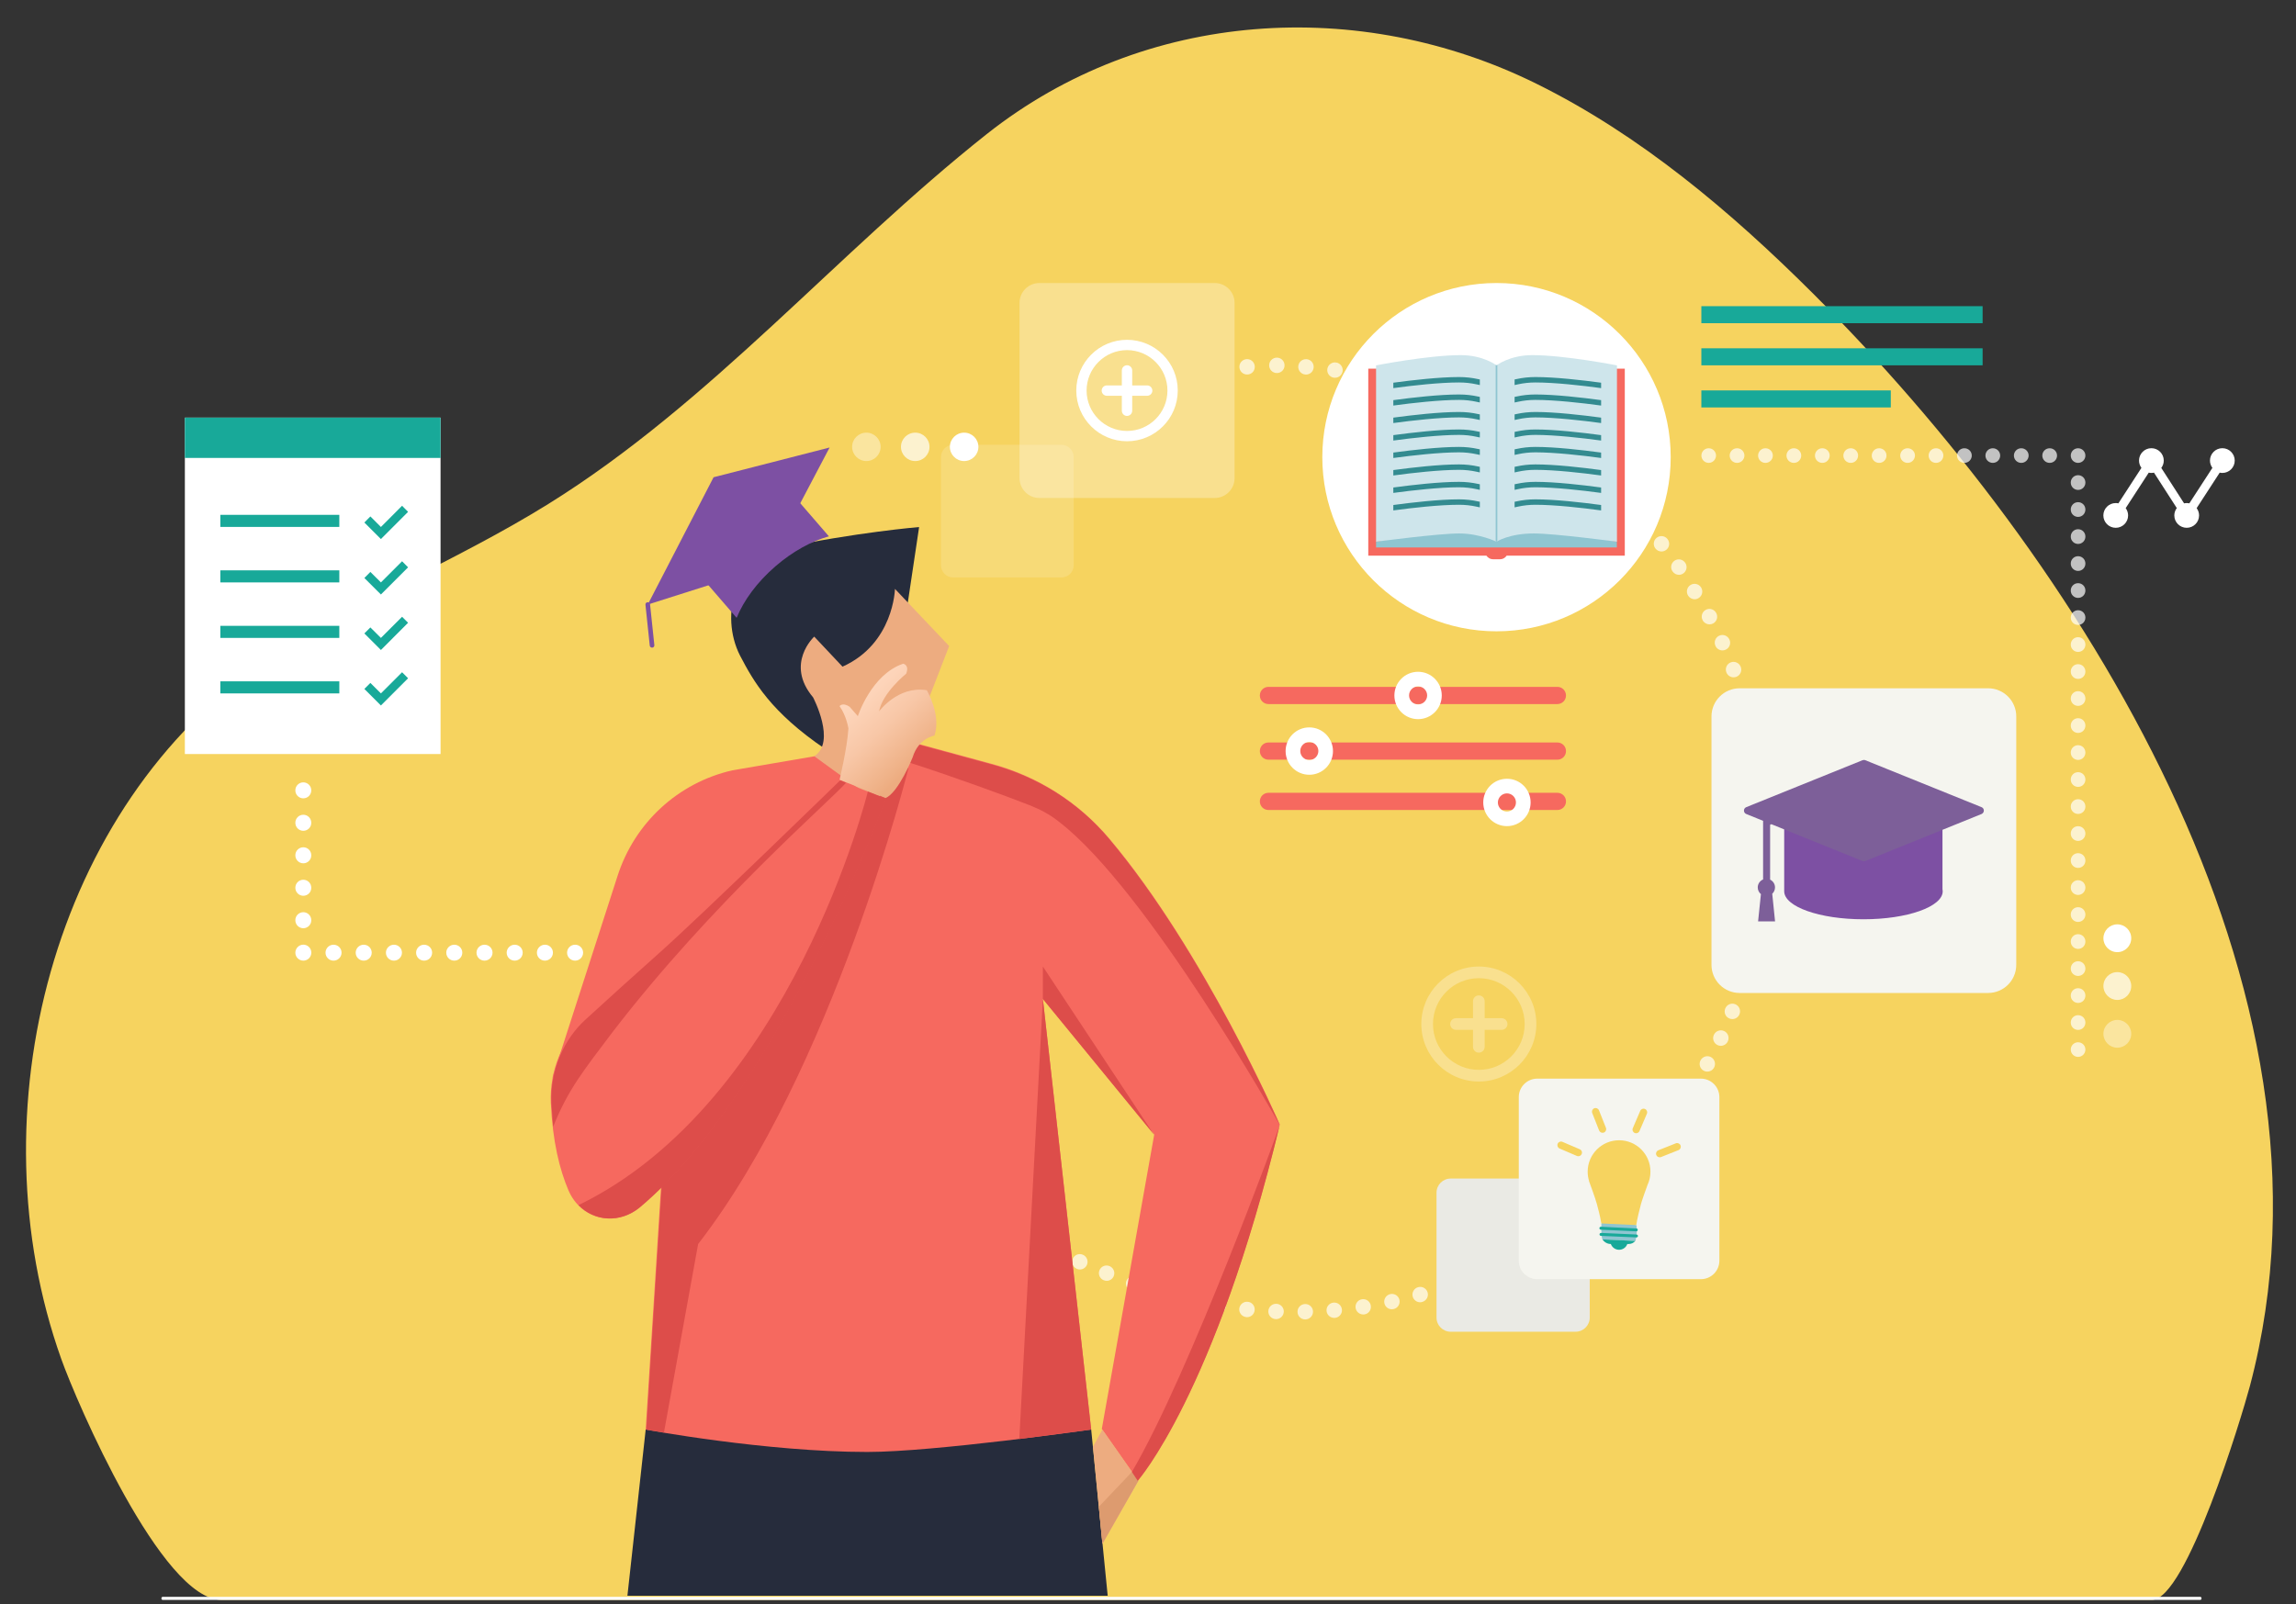 <?xml version="1.0" encoding="UTF-8"?> <svg xmlns="http://www.w3.org/2000/svg" xmlns:xlink="http://www.w3.org/1999/xlink" version="1.1" id="Layer_1" x="0px" y="0px" viewBox="0 0 389.62 272.34" style="enable-background:new 0 0 389.62 272.34;" xml:space="preserve"><rect x="0" y="0" width="389.62" height="272.34" fill="#333333" stroke="none"/> <style type="text/css"> .st0{fill:#F6D35F;} .st1{fill:#FFFFFF;} .st2{opacity:0.7;} .st3{opacity:0.4;fill:#FFFFFF;} .st4{opacity:0.7;fill:#FFFFFF;} .st5{fill:#18A999;} .st6{fill:#F6695F;} .st7{opacity:0.3;} .st8{fill:#8FC5D1;} .st9{fill:#CEE5EB;} .st10{fill:#338B90;} .st11{fill:#F5F5EF;} .st12{fill:#7D50A3;} .st13{fill:#7D5F99;} .st14{opacity:0.3;fill:#FFFFFF;} .st15{opacity:0.15;fill:#FFFFFF;} .st16{fill:#EAEAE4;} .st17{fill:#262C3C;} .st18{fill:#DD4D4A;} .st19{fill:#EDAC80;} .st20{fill:url(#SVGID_1_);} .st21{fill:#DD9B6F;} </style> <g> <g> <path class="st0" d="M37.58,271.57c-10.16,0-24.6-33.63-27.19-40.91c-14.91-41.86-1.4-93.95,34.66-118.34 c15.24-10.31,32.39-17.07,47.99-26.77c27.56-17.13,48.97-42.64,74.38-62.77c26.85-21.27,63.35-23.4,93.36-8.54 c17.52,8.67,32.86,21.59,46.93,35.63c44.39,44.3,92.13,117.38,74.08,185.43c-1.38,5.19-10.79,36.27-16.62,36.27 C365.17,271.57,38.04,271.57,37.58,271.57z"></path> </g> </g> <g> <g> <g> <path class="st1" d="M373.38,271.57H27.6c-0.12,0-0.21-0.12-0.21-0.26c0-0.14,0.1-0.26,0.21-0.26h345.78 c0.12,0,0.21,0.12,0.21,0.26C373.59,271.45,373.5,271.57,373.38,271.57z"></path> </g> </g> </g> <g> <g class="st2"> <g> <path class="st1" d="M289.96,78.57c-0.68,0-1.24-0.55-1.24-1.24c0-0.68,0.55-1.24,1.23-1.24h0.01c0.68,0,1.24,0.55,1.24,1.24 C291.19,78.01,290.64,78.57,289.96,78.57z"></path> </g> <g> <path class="st1" d="M347.83,78.57h-0.02c-0.68,0-1.24-0.55-1.24-1.24c0-0.68,0.55-1.24,1.24-1.24h0.02 c0.68,0,1.24,0.55,1.24,1.24C349.07,78.01,348.51,78.57,347.83,78.57z M343.01,78.57h-0.02c-0.68,0-1.24-0.55-1.24-1.24 c0-0.68,0.55-1.24,1.24-1.24h0.02c0.68,0,1.24,0.55,1.24,1.24C344.24,78.01,343.69,78.57,343.01,78.57z M338.18,78.57h-0.02 c-0.68,0-1.24-0.55-1.24-1.24c0-0.68,0.55-1.24,1.24-1.24h0.02c0.68,0,1.24,0.55,1.24,1.24 C339.42,78.01,338.87,78.57,338.18,78.57z M333.36,78.57h-0.02c-0.68,0-1.24-0.55-1.24-1.24c0-0.68,0.55-1.24,1.24-1.24h0.02 c0.68,0,1.24,0.55,1.24,1.24C334.6,78.01,334.04,78.57,333.36,78.57z M328.54,78.57h-0.02c-0.68,0-1.24-0.55-1.24-1.24 c0-0.68,0.55-1.24,1.24-1.24h0.02c0.68,0,1.24,0.55,1.24,1.24C329.77,78.01,329.22,78.57,328.54,78.57z M323.72,78.57h-0.02 c-0.68,0-1.24-0.55-1.24-1.24c0-0.68,0.55-1.24,1.24-1.24h0.02c0.68,0,1.24,0.55,1.24,1.24 C324.95,78.01,324.4,78.57,323.72,78.57z M318.89,78.57h-0.02c-0.68,0-1.24-0.55-1.24-1.24c0-0.68,0.55-1.24,1.24-1.24h0.02 c0.68,0,1.24,0.55,1.24,1.24C320.13,78.01,319.58,78.57,318.89,78.57z M314.07,78.57h-0.02c-0.68,0-1.24-0.55-1.24-1.24 c0-0.68,0.55-1.24,1.24-1.24h0.02c0.68,0,1.24,0.55,1.24,1.24C315.31,78.01,314.75,78.57,314.07,78.57z M309.25,78.57h-0.02 c-0.68,0-1.24-0.55-1.24-1.24c0-0.68,0.55-1.24,1.24-1.24h0.02c0.68,0,1.24,0.55,1.24,1.24 C310.48,78.01,309.93,78.57,309.25,78.57z M304.42,78.57h-0.02c-0.68,0-1.24-0.55-1.24-1.24c0-0.68,0.55-1.24,1.24-1.24h0.02 c0.68,0,1.24,0.55,1.24,1.24C305.66,78.01,305.11,78.57,304.42,78.57z M299.6,78.57h-0.02c-0.68,0-1.24-0.55-1.24-1.24 c0-0.68,0.55-1.24,1.24-1.24h0.02c0.68,0,1.24,0.55,1.24,1.24C300.84,78.01,300.28,78.57,299.6,78.57z M294.78,78.57h-0.02 c-0.68,0-1.24-0.55-1.24-1.24c0-0.68,0.55-1.24,1.24-1.24h0.02c0.68,0,1.24,0.55,1.24,1.24 C296.01,78.01,295.46,78.57,294.78,78.57z"></path> </g> <g> <path class="st1" d="M352.64,78.57c-0.5,0-0.94-0.3-1.13-0.73c-0.07-0.16-0.11-0.33-0.11-0.51c0-0.68,0.55-1.24,1.23-1.24h0.01 c0.68,0,1.24,0.55,1.24,1.24C353.88,78.01,353.33,78.57,352.64,78.57z"></path> </g> <g> <path class="st1" d="M352.64,174.82c-0.68,0-1.24-0.55-1.24-1.24v-0.02c0-0.68,0.55-1.24,1.24-1.24s1.24,0.55,1.24,1.24v0.02 C353.88,174.27,353.33,174.82,352.64,174.82z M352.64,170.24c-0.68,0-1.24-0.55-1.24-1.24v-0.02c0-0.68,0.55-1.24,1.24-1.24 s1.24,0.55,1.24,1.24V169C353.88,169.68,353.33,170.24,352.64,170.24z M352.64,165.66c-0.68,0-1.24-0.55-1.24-1.24v-0.02 c0-0.68,0.55-1.24,1.24-1.24s1.24,0.55,1.24,1.24v0.02C353.88,165.1,353.33,165.66,352.64,165.66z M352.64,161.07 c-0.68,0-1.24-0.55-1.24-1.24v-0.02c0-0.68,0.55-1.24,1.24-1.24s1.24,0.55,1.24,1.24v0.02 C353.88,160.52,353.33,161.07,352.64,161.07z M352.64,156.49c-0.68,0-1.24-0.55-1.24-1.24v-0.02c0-0.68,0.55-1.24,1.24-1.24 s1.24,0.55,1.24,1.24v0.02C353.88,155.94,353.33,156.49,352.64,156.49z M352.64,151.91c-0.68,0-1.24-0.55-1.24-1.24v-0.02 c0-0.68,0.55-1.24,1.24-1.24s1.24,0.55,1.24,1.24v0.02C353.88,151.35,353.33,151.91,352.64,151.91z M352.64,147.32 c-0.68,0-1.24-0.55-1.24-1.24v-0.02c0-0.68,0.55-1.24,1.24-1.24s1.24,0.55,1.24,1.24v0.02 C353.88,146.77,353.33,147.32,352.64,147.32z M352.64,142.74c-0.68,0-1.24-0.55-1.24-1.24v-0.02c0-0.68,0.55-1.24,1.24-1.24 s1.24,0.55,1.24,1.24v0.02C353.88,142.19,353.33,142.74,352.64,142.74z M352.64,138.16c-0.68,0-1.24-0.55-1.24-1.24v-0.02 c0-0.68,0.55-1.24,1.24-1.24s1.24,0.55,1.24,1.24v0.02C353.88,137.6,353.33,138.16,352.64,138.16z M352.64,133.57 c-0.68,0-1.24-0.55-1.24-1.24v-0.02c0-0.68,0.55-1.24,1.24-1.24s1.24,0.55,1.24,1.24v0.02 C353.88,133.02,353.33,133.57,352.64,133.57z M352.64,128.99c-0.68,0-1.24-0.55-1.24-1.24v-0.02c0-0.68,0.55-1.24,1.24-1.24 s1.24,0.55,1.24,1.24v0.02C353.88,128.44,353.33,128.99,352.64,128.99z M352.64,124.41c-0.68,0-1.24-0.55-1.24-1.24v-0.02 c0-0.68,0.55-1.24,1.24-1.24s1.24,0.55,1.24,1.24v0.02C353.88,123.85,353.33,124.41,352.64,124.41z M352.64,119.82 c-0.68,0-1.24-0.55-1.24-1.24v-0.02c0-0.68,0.55-1.24,1.24-1.24s1.24,0.55,1.24,1.24v0.02 C353.88,119.27,353.33,119.82,352.64,119.82z M352.64,115.24c-0.68,0-1.24-0.55-1.24-1.24v-0.02c0-0.68,0.55-1.24,1.24-1.24 s1.24,0.55,1.24,1.24v0.02C353.88,114.69,353.33,115.24,352.64,115.24z M352.64,110.66c-0.68,0-1.24-0.55-1.24-1.24v-0.02 c0-0.68,0.55-1.24,1.24-1.24s1.24,0.55,1.24,1.24v0.02C353.88,110.11,353.33,110.66,352.64,110.66z M352.64,106.08 c-0.68,0-1.24-0.55-1.24-1.24v-0.02c0-0.68,0.55-1.24,1.24-1.24s1.24,0.55,1.24,1.24v0.02 C353.88,105.52,353.33,106.08,352.64,106.08z M352.64,101.49c-0.68,0-1.24-0.55-1.24-1.24v-0.02c0-0.68,0.55-1.24,1.24-1.24 s1.24,0.55,1.24,1.24v0.02C353.88,100.94,353.33,101.49,352.64,101.49z M352.64,96.91c-0.68,0-1.24-0.55-1.24-1.24v-0.02 c0-0.68,0.55-1.24,1.24-1.24s1.24,0.55,1.24,1.24v0.02C353.88,96.36,353.33,96.91,352.64,96.91z M352.64,92.33 c-0.68,0-1.24-0.55-1.24-1.24v-0.02c0-0.68,0.55-1.24,1.24-1.24s1.24,0.55,1.24,1.24v0.02 C353.88,91.77,353.33,92.33,352.64,92.33z M352.64,87.74c-0.68,0-1.24-0.55-1.24-1.24v-0.02c0-0.68,0.55-1.24,1.24-1.24 s1.24,0.55,1.24,1.24v0.02C353.88,87.19,353.33,87.74,352.64,87.74z M352.64,83.16c-0.68,0-1.24-0.55-1.24-1.24v-0.02 c0-0.68,0.55-1.24,1.24-1.24s1.24,0.55,1.24,1.24v0.02C353.88,82.61,353.33,83.16,352.64,83.16z"></path> </g> <g> <path class="st1" d="M352.64,179.4c-0.68,0-1.24-0.55-1.24-1.24s0.55-1.24,1.24-1.24s1.24,0.55,1.24,1.23v0.01 C353.88,178.84,353.33,179.4,352.64,179.4z"></path> </g> </g> <g> <path class="st3" d="M359.3,173.12c1.3,0,2.36,1.06,2.36,2.36c0,1.3-1.05,2.36-2.36,2.36c-1.3,0-2.36-1.06-2.36-2.36 C356.94,174.18,357.99,173.12,359.3,173.12z"></path> <path class="st4" d="M359.3,165.01c1.3,0,2.36,1.06,2.36,2.36c0,1.3-1.05,2.36-2.36,2.36c-1.3,0-2.36-1.06-2.36-2.36 C356.94,166.06,357.99,165.01,359.3,165.01z"></path> <ellipse class="st1" cx="359.3" cy="159.26" rx="2.36" ry="2.36"></ellipse> </g> <path class="st1" d="M361.13,87.49c0-0.47-0.16-0.89-0.41-1.24l3.91-6.02c0.15,0.03,0.3,0.05,0.45,0.05c0.15,0,0.3-0.02,0.44-0.05 l3.87,6.01c-0.26,0.35-0.42,0.78-0.42,1.25c0,1.16,0.94,2.1,2.1,2.1c1.16,0,2.1-0.94,2.1-2.1c0-0.47-0.16-0.89-0.41-1.24l3.91-6.02 c0.15,0.03,0.3,0.05,0.45,0.05c1.16,0,2.1-0.94,2.1-2.1c0-1.16-0.94-2.1-2.1-2.1c-1.16,0-2.1,0.94-2.1,2.1 c0,0.47,0.16,0.89,0.41,1.24l-3.91,6.02c-0.15-0.03-0.3-0.05-0.45-0.05c-0.15,0-0.3,0.02-0.44,0.05l-3.87-6.01 c0.26-0.35,0.42-0.78,0.42-1.25c0-1.16-0.94-2.1-2.1-2.1c-1.16,0-2.1,0.94-2.1,2.1c0,0.47,0.16,0.89,0.41,1.24l-3.91,6.02 c-0.15-0.03-0.3-0.05-0.45-0.05c-1.16,0-2.1,0.94-2.1,2.1c0,1.16,0.94,2.1,2.1,2.1S361.13,88.65,361.13,87.49z"></path> <g class="st2"> <g> <path class="st1" d="M221.48,223.96c-0.71,0-1.29-0.57-1.3-1.28c-0.01-0.72,0.56-1.31,1.28-1.33l0.02,0c0.01,0,0.02,0,0.03,0 c0.71,0,1.29,0.57,1.3,1.28c0.01,0.72-0.56,1.31-1.28,1.33l-0.02,0C221.49,223.96,221.49,223.96,221.48,223.96z M216.55,223.91 c-0.02,0-0.03,0-0.05,0l-0.02,0c-0.72-0.03-1.28-0.63-1.25-1.35c0.03-0.72,0.63-1.27,1.35-1.25l0.02,0 c0.72,0.03,1.28,0.63,1.25,1.35C217.82,223.36,217.25,223.91,216.55,223.91z M226.4,223.7c-0.66,0-1.22-0.5-1.29-1.17 c-0.07-0.72,0.46-1.35,1.17-1.42l0.04,0c0.72-0.06,1.34,0.48,1.4,1.19c0.06,0.72-0.48,1.34-1.19,1.4l-0.1-1.3l0.1,1.3 C226.49,223.7,226.45,223.7,226.4,223.7z M211.62,223.58c-0.04,0-0.09,0-0.13-0.01l-0.05-0.01c-0.71-0.09-1.22-0.73-1.14-1.45 c0.09-0.71,0.73-1.22,1.45-1.14c0.72,0.07,1.23,0.71,1.16,1.42C212.85,223.08,212.28,223.58,211.62,223.58z M231.33,223.12 c-0.63,0-1.19-0.46-1.29-1.1c-0.11-0.71,0.37-1.37,1.08-1.48c0,0,0.02,0,0.02,0c0.71-0.11,1.37,0.38,1.48,1.09 c0.11,0.71-0.37,1.37-1.08,1.48c0,0-0.02,0-0.02,0C231.46,223.12,231.4,223.12,231.33,223.12z M206.72,222.93 c-0.07,0-0.14-0.01-0.21-0.02l-0.02,0c-0.71-0.11-1.2-0.78-1.08-1.49c0.11-0.71,0.78-1.19,1.49-1.08l0.02,0 c0.71,0.11,1.19,0.78,1.08,1.49C207.9,222.48,207.34,222.93,206.72,222.93z M236.19,222.24c-0.61,0-1.15-0.43-1.27-1.04 c-0.14-0.7,0.31-1.39,1.01-1.54c0.7-0.15,1.4,0.29,1.55,0.99c0.15,0.7-0.29,1.4-0.99,1.55l-0.04,0.01 C236.36,222.23,236.27,222.24,236.19,222.24z M201.85,222.03c-0.09,0-0.19-0.01-0.28-0.03l-0.02,0c-0.7-0.15-1.15-0.85-0.99-1.55 s0.85-1.15,1.55-0.99l0.02,0c0.7,0.16,1.14,0.85,0.99,1.55C202.99,221.61,202.45,222.03,201.85,222.03z M240.99,221.05 c-0.58,0-1.1-0.39-1.26-0.97c-0.18-0.69,0.23-1.41,0.92-1.59c0.69-0.2,1.41,0.2,1.61,0.89c0.2,0.69-0.21,1.41-0.9,1.61 l-0.04,0.01C241.21,221.04,241.1,221.05,240.99,221.05z M197.06,220.81c-0.12,0-0.24-0.02-0.36-0.05l-0.04-0.01 c-0.69-0.21-1.07-0.94-0.86-1.63c0.21-0.69,0.94-1.07,1.63-0.86c0.69,0.2,1.09,0.92,0.89,1.61 C198.15,220.44,197.63,220.81,197.06,220.81z M245.71,219.57c-0.54,0-1.05-0.34-1.23-0.89c-0.23-0.68,0.14-1.42,0.82-1.65 c0.68-0.24,1.42,0.12,1.66,0.79c0.24,0.68-0.12,1.42-0.79,1.66l-0.04,0.01C245.98,219.55,245.84,219.57,245.71,219.57z M192.39,219.2c-0.16,0-0.33-0.03-0.49-0.1l-0.02-0.01c-0.67-0.27-0.99-1.03-0.72-1.69c0.27-0.67,1.03-0.99,1.69-0.72l0.02,0.01 c0.67,0.27,0.99,1.03,0.72,1.69C193.39,218.89,192.9,219.2,192.39,219.2z M250.32,217.8c-0.51,0-1-0.3-1.2-0.8 c-0.27-0.66,0.04-1.43,0.71-1.7c0.66-0.28,1.43,0.03,1.71,0.69c0.28,0.66-0.02,1.42-0.69,1.71l-0.03,0.01 C250.66,217.77,250.49,217.8,250.32,217.8z M187.8,217.41c-0.16,0-0.33-0.03-0.49-0.1l-0.04-0.01c-0.66-0.28-0.97-1.04-0.69-1.7 c0.28-0.66,1.04-0.97,1.7-0.69c0.67,0.27,0.99,1.03,0.72,1.69C188.8,217.1,188.32,217.41,187.8,217.41z M254.82,215.74 c-0.48,0-0.94-0.27-1.17-0.73c-0.32-0.65-0.05-1.43,0.6-1.74c0.64-0.32,1.43-0.06,1.75,0.58c0.32,0.64,0.06,1.42-0.58,1.74 l-0.03,0.01C255.21,215.7,255.01,215.74,254.82,215.74z M183.25,215.49c-0.17,0-0.35-0.03-0.51-0.11l-0.04-0.02 c-0.66-0.3-0.95-1.07-0.65-1.72c0.3-0.66,1.07-0.95,1.72-0.65c0.66,0.28,0.96,1.05,0.68,1.71 C184.23,215.19,183.75,215.49,183.25,215.49z M259.18,213.42c-0.44,0-0.88-0.23-1.12-0.64c-0.37-0.62-0.16-1.42,0.46-1.78 l0.04-0.02c0.62-0.35,1.42-0.14,1.77,0.49c0.36,0.62,0.14,1.42-0.49,1.77l-0.64-1.13l0.64,1.13 C259.63,213.36,259.41,213.42,259.18,213.42z M178.76,213.41c-0.19,0-0.38-0.04-0.57-0.13l-0.03-0.02 c-0.64-0.32-0.9-1.1-0.58-1.75c0.32-0.64,1.1-0.9,1.75-0.58c0.65,0.31,0.92,1.09,0.61,1.74 C179.71,213.14,179.25,213.41,178.76,213.41z M174.39,211.1c-0.22,0-0.44-0.05-0.64-0.17l-0.03-0.02 c-0.62-0.36-0.83-1.16-0.47-1.78c0.36-0.62,1.16-0.83,1.78-0.47c0.62,0.36,0.85,1.15,0.49,1.78 C175.29,210.86,174.85,211.1,174.39,211.1z M263.4,210.83c-0.43,0-0.84-0.21-1.09-0.59c-0.39-0.6-0.22-1.41,0.38-1.8 c0.6-0.4,1.41-0.24,1.81,0.36c0.4,0.6,0.24,1.4-0.36,1.8l-0.03,0.02C263.89,210.76,263.64,210.83,263.4,210.83z M170.21,208.48 c-0.26,0-0.51-0.07-0.74-0.23l-0.01,0c-0.59-0.4-0.75-1.21-0.35-1.81c0.4-0.59,1.21-0.75,1.8-0.35l0.03,0.02 c0.59,0.41,0.74,1.22,0.33,1.81C171.03,208.29,170.62,208.48,170.21,208.48z M267.45,207.99c-0.39,0-0.77-0.17-1.03-0.5 c-0.44-0.57-0.34-1.39,0.23-1.83c0.01-0.01,0.03-0.02,0.04-0.03c0.58-0.42,1.39-0.3,1.82,0.28c0.42,0.58,0.3,1.39-0.28,1.82 C268,207.9,267.72,207.99,267.45,207.99z M267.46,206.68l0.77,1.05l0,0L267.46,206.68z M166.28,205.49c-0.3,0-0.6-0.1-0.85-0.31 l0.85-0.99l-0.85,0.99c-0.56-0.46-0.63-1.27-0.18-1.83c0.46-0.56,1.28-0.63,1.84-0.18l0.04,0.03c0.55,0.47,0.61,1.29,0.14,1.84 C167.01,205.34,166.64,205.49,166.28,205.49z M271.32,204.9c-0.37,0-0.73-0.15-0.99-0.45c-0.47-0.54-0.41-1.36,0.13-1.83 l0.03-0.02c0.55-0.46,1.37-0.4,1.83,0.15c0.46,0.55,0.4,1.37-0.15,1.83l-0.84-0.99l0.84,1 C271.92,204.8,271.62,204.9,271.32,204.9z M162.67,202.12c-0.34,0-0.68-0.13-0.93-0.39l-0.03-0.03 c-0.49-0.52-0.47-1.35,0.05-1.84c0.52-0.49,1.35-0.47,1.84,0.05c0.5,0.51,0.5,1.33-0.02,1.84 C163.33,202,163,202.12,162.67,202.12z M274.98,201.59c-0.33,0-0.67-0.13-0.92-0.38c-0.51-0.51-0.51-1.33,0-1.84 c0.01-0.01,0.03-0.03,0.04-0.04c0.52-0.49,1.35-0.47,1.84,0.05c0.49,0.52,0.47,1.34-0.05,1.84 C275.64,201.47,275.31,201.59,274.98,201.59z M275,200.28l0.89,0.95l0,0L275,200.28z M159.39,198.43c-0.38,0-0.75-0.16-1.01-0.48 l-0.02-0.02c-0.45-0.56-0.37-1.38,0.19-1.83c0.56-0.45,1.38-0.37,1.83,0.19l0.01,0.01c0.46,0.56,0.38,1.38-0.18,1.83 C159.97,198.33,159.68,198.43,159.39,198.43z M278.44,198.05c-0.32,0-0.63-0.11-0.88-0.34c-0.53-0.49-0.56-1.31-0.08-1.84 l0.01-0.01c0.49-0.53,1.31-0.56,1.84-0.08c0.53,0.49,0.56,1.31,0.08,1.84l-0.01,0.02C279.14,197.91,278.79,198.05,278.44,198.05z M156.39,194.5c-0.4,0-0.8-0.19-1.06-0.54l-0.01-0.02c-0.42-0.58-0.28-1.4,0.3-1.82c0.58-0.42,1.4-0.28,1.82,0.3l0.01,0.01 c0.42,0.58,0.29,1.4-0.3,1.82C156.92,194.42,156.65,194.5,156.39,194.5z M281.66,194.3c-0.29,0-0.58-0.1-0.82-0.3 c-0.56-0.46-0.64-1.28-0.18-1.83c0.45-0.56,1.27-0.65,1.83-0.2c0.56,0.45,0.65,1.27,0.2,1.83l-0.02,0.03 C282.41,194.14,282.04,194.3,281.66,194.3z M153.61,190.41c-0.43,0-0.85-0.21-1.1-0.6l1.1-0.7l-1.1,0.7 c-0.4-0.6-0.23-1.4,0.36-1.8c0.6-0.4,1.41-0.23,1.81,0.36l0.02,0.04c0.39,0.61,0.21,1.41-0.4,1.8 C154.09,190.35,153.85,190.41,153.61,190.41z M284.65,190.36c-0.27,0-0.54-0.08-0.77-0.25c-0.58-0.42-0.7-1.23-0.29-1.81 c0.41-0.59,1.22-0.73,1.81-0.33c0.59,0.41,0.74,1.22,0.33,1.81c-0.01,0.02-0.02,0.03-0.03,0.04 C285.44,190.18,285.05,190.36,284.65,190.36z M287.37,186.23c-0.23,0-0.45-0.06-0.66-0.18c-0.62-0.37-0.82-1.16-0.46-1.78 c0.01-0.02,0.02-0.03,0.03-0.05c0.38-0.61,1.19-0.79,1.79-0.41c0.61,0.38,0.79,1.18,0.41,1.79 C288.24,186.01,287.81,186.23,287.37,186.23z M287.38,184.91l1.1,0.69l0,0L287.38,184.91z M289.72,181.9 c-0.23,0-0.45-0.06-0.66-0.18c-0.62-0.37-0.82-1.16-0.46-1.78c0.36-0.62,1.15-0.84,1.77-0.49c0.62,0.36,0.84,1.15,0.49,1.78 l-0.02,0.04C290.6,181.67,290.17,181.9,289.72,181.9z M292.01,177.52c-0.18,0-0.37-0.04-0.54-0.12c-0.65-0.3-0.94-1.07-0.64-1.73 l0.02-0.04c0.31-0.65,1.09-0.92,1.74-0.61c0.65,0.31,0.92,1.09,0.61,1.74l-1.17-0.56l1.17,0.57 C292.97,177.24,292.5,177.52,292.01,177.52z M293.97,172.98c-0.16,0-0.32-0.03-0.48-0.09c-0.67-0.26-1-1.02-0.73-1.69 c0.26-0.67,1.01-1.01,1.68-0.75c0.67,0.26,1.01,1.01,0.75,1.68l-0.01,0.03C294.98,172.67,294.49,172.98,293.97,172.98z M295.61,168.31c-0.13,0-0.26-0.02-0.39-0.06c-0.69-0.21-1.07-0.94-0.85-1.63c0.21-0.69,0.94-1.08,1.63-0.87 c0.69,0.21,1.08,0.93,0.87,1.62l-0.01,0.03C296.67,167.96,296.16,168.31,295.61,168.31z M296.98,163.56 c-0.12,0-0.25-0.02-0.37-0.05c-0.69-0.2-1.08-0.92-0.88-1.61l0.01-0.03c0.21-0.69,0.94-1.07,1.63-0.86 c0.69,0.21,1.07,0.94,0.86,1.63l-1.24-0.38l1.24,0.39C298.06,163.19,297.54,163.56,296.98,163.56z M298.1,158.75 c-0.08,0-0.15-0.01-0.23-0.02c-0.71-0.13-1.18-0.8-1.05-1.51l0-0.02c0.13-0.71,0.8-1.18,1.51-1.05c0.71,0.13,1.18,0.8,1.05,1.51 l0,0.02C299.27,158.31,298.72,158.75,298.1,158.75z M298.85,153.86c-0.06,0-0.12,0-0.18-0.01c-0.71-0.1-1.21-0.75-1.11-1.47 c0.09-0.71,0.73-1.22,1.45-1.14c0.71,0.09,1.22,0.73,1.14,1.45l-0.01,0.04C300.05,153.39,299.49,153.86,298.85,153.86z M299.32,148.94c-0.03,0-0.07,0-0.1,0c-0.72-0.06-1.25-0.68-1.2-1.4c0.04-0.72,0.66-1.26,1.38-1.22 c0.72,0.04,1.26,0.66,1.22,1.38l0,0.04C300.56,148.42,299.99,148.94,299.32,148.94z M299.5,143.99c-0.01,0-0.02,0-0.03,0 c-0.72-0.01-1.29-0.61-1.28-1.33c0-0.72,0.58-1.3,1.3-1.3c0.72,0,1.3,0.59,1.3,1.3l0,0.05 C300.78,143.43,300.2,143.99,299.5,143.99z M299.36,139.05c-0.68,0-1.26-0.53-1.3-1.22l0-0.02c-0.04-0.72,0.51-1.33,1.22-1.38 c0.72-0.04,1.33,0.51,1.38,1.22l0,0.02c0.04,0.72-0.5,1.33-1.22,1.38C299.41,139.05,299.38,139.05,299.36,139.05z M298.89,134.13 c-0.64,0-1.2-0.48-1.29-1.13l-0.01-0.04c-0.08-0.71,0.43-1.36,1.14-1.45c0.71-0.09,1.36,0.42,1.45,1.14l-1.29,0.15l1.29-0.15 c0.1,0.71-0.4,1.36-1.11,1.46C299.01,134.13,298.95,134.13,298.89,134.13z M298.14,129.24c-0.71,0-1.29-0.57-1.3-1.28 c-0.03-0.72,0.53-1.32,1.25-1.35c0.72-0.03,1.32,0.53,1.35,1.25l0,0.04c0.01,0.72-0.56,1.31-1.28,1.33 C298.16,129.24,298.15,129.24,298.14,129.24z M297.13,124.41c-0.59,0-1.12-0.4-1.26-1c-0.18-0.69,0.23-1.4,0.93-1.59 c0.69-0.18,1.41,0.23,1.59,0.93l0.01,0.05c0.17,0.7-0.26,1.4-0.96,1.57C297.34,124.4,297.23,124.41,297.13,124.41z M295.79,119.65c-0.56,0-1.07-0.36-1.24-0.92l-0.01-0.02c-0.21-0.69,0.17-1.42,0.86-1.63c0.69-0.21,1.42,0.17,1.63,0.86 l0.01,0.02c0.21,0.69-0.17,1.42-0.86,1.63C296.04,119.63,295.91,119.65,295.79,119.65z M294.18,114.97 c-0.53,0-1.02-0.32-1.22-0.84l-0.01-0.02c-0.25-0.67,0.08-1.42,0.76-1.68c0.67-0.25,1.42,0.08,1.68,0.76l0.01,0.02 c0.25,0.67-0.08,1.42-0.76,1.68C294.49,114.94,294.33,114.97,294.18,114.97z M292.29,110.4c-0.49,0-0.97-0.28-1.18-0.76 l-0.01-0.02c-0.3-0.66,0-1.43,0.65-1.72c0.66-0.3,1.43,0,1.72,0.65l0.01,0.01c0.3,0.65,0.01,1.43-0.64,1.72 C292.65,110.37,292.47,110.4,292.29,110.4z M290.09,105.98c-0.46,0-0.9-0.24-1.14-0.67l-0.02-0.04c-0.34-0.63-0.1-1.42,0.54-1.76 c0.63-0.34,1.42-0.1,1.76,0.54l-1.15,0.61l1.15-0.61c0.35,0.63,0.13,1.41-0.5,1.77C290.52,105.93,290.31,105.98,290.09,105.98z M287.57,101.72c-0.43,0-0.86-0.22-1.1-0.61c-0.39-0.6-0.22-1.41,0.38-1.8c0.6-0.39,1.41-0.22,1.8,0.38l0.02,0.03 c0.38,0.61,0.2,1.41-0.41,1.79C288.04,101.65,287.81,101.72,287.57,101.72z M284.91,97.57c-0.41,0-0.81-0.19-1.07-0.56 l-0.02-0.02c-0.41-0.59-0.26-1.4,0.33-1.81c0.59-0.41,1.4-0.26,1.81,0.33l0.01,0.01c0.41,0.59,0.27,1.4-0.32,1.81 C285.43,97.49,285.17,97.57,284.91,97.57z M281.95,93.61c-0.38,0-0.75-0.16-1.01-0.48l-0.01-0.01c-0.45-0.56-0.37-1.38,0.19-1.83 c0.56-0.45,1.38-0.37,1.83,0.19l0.01,0.01c0.45,0.56,0.37,1.38-0.19,1.83C282.53,93.51,282.24,93.61,281.95,93.61z M278.7,89.88 c-0.36,0-0.72-0.15-0.98-0.45l-0.02-0.02c-0.47-0.55-0.4-1.37,0.14-1.84c0.55-0.47,1.37-0.4,1.84,0.14l0.01,0.01 c0.47,0.54,0.41,1.36-0.13,1.84C279.31,89.78,279,89.88,278.7,89.88z M275.27,86.32c-0.31,0-0.62-0.11-0.87-0.34l-0.03-0.02 c-0.53-0.49-0.55-1.31-0.06-1.84c0.49-0.53,1.31-0.55,1.84-0.06L275.26,85l0.89-0.95c0.53,0.49,0.56,1.31,0.08,1.84 C275.98,86.17,275.63,86.32,275.27,86.32z M271.61,83c-0.3,0-0.6-0.1-0.85-0.31c-0.55-0.46-0.62-1.29-0.16-1.84 c0.46-0.55,1.28-0.62,1.83-0.16l0.02,0.02c0.55,0.47,0.61,1.29,0.14,1.83C272.34,82.84,271.98,83,271.61,83z M267.73,79.94 c-0.27,0-0.54-0.08-0.77-0.25l-0.02-0.01c-0.58-0.42-0.71-1.24-0.28-1.82c0.42-0.58,1.24-0.71,1.82-0.28l0.02,0.01 c0.58,0.42,0.71,1.24,0.28,1.82C268.53,79.75,268.13,79.94,267.73,79.94z M263.63,77.18c-0.23,0-0.46-0.06-0.67-0.19l-0.04-0.02 c-0.61-0.38-0.79-1.19-0.41-1.79c0.38-0.61,1.19-0.79,1.79-0.41l-0.69,1.1l0.7-1.1c0.62,0.37,0.81,1.17,0.44,1.78 C264.5,76.95,264.07,77.18,263.63,77.18z M259.34,74.7c-0.21,0-0.42-0.05-0.62-0.16c-0.63-0.34-0.88-1.13-0.54-1.76 c0.34-0.63,1.12-0.88,1.76-0.54l0.03,0.01c0.63,0.34,0.86,1.13,0.52,1.77C260.25,74.46,259.8,74.7,259.34,74.7z M254.92,72.48 c-0.18,0-0.37-0.04-0.55-0.12l-0.02-0.01c-0.65-0.3-0.93-1.08-0.63-1.73c0.3-0.65,1.08-0.93,1.73-0.63l0.02,0.01 c0.65,0.3,0.93,1.08,0.63,1.73C255.88,72.21,255.41,72.48,254.92,72.48z M250.39,70.51c-0.17,0-0.34-0.03-0.5-0.1 c-0.67-0.27-0.99-1.03-0.72-1.7c0.27-0.67,1.02-0.99,1.69-0.72l0.03,0.01c0.66,0.28,0.98,1.04,0.7,1.7 C251.38,70.21,250.9,70.51,250.39,70.51z M245.76,68.76c-0.14,0-0.29-0.02-0.43-0.08c-0.68-0.23-1.04-0.98-0.81-1.65 c0.23-0.68,0.97-1.04,1.65-0.81l0.03,0.01c0.68,0.24,1.03,0.98,0.79,1.66C246.79,68.43,246.29,68.76,245.76,68.76z M241.05,67.25 c-0.12,0-0.24-0.02-0.37-0.05l-0.02-0.01c-0.69-0.2-1.08-0.93-0.88-1.62c0.2-0.69,0.93-1.08,1.62-0.88l0.01,0 c0.69,0.2,1.09,0.92,0.88,1.61C242.13,66.88,241.61,67.25,241.05,67.25z M236.27,65.97c-0.1,0-0.21-0.01-0.31-0.04l-0.01,0 c-0.7-0.17-1.13-0.87-0.96-1.57c0.17-0.7,0.87-1.13,1.57-0.96l0.02,0.01c0.7,0.17,1.13,0.88,0.95,1.57 C237.38,65.57,236.85,65.97,236.27,65.97z M231.43,64.92c-0.08,0-0.16-0.01-0.24-0.02l-0.02,0c-0.71-0.13-1.17-0.82-1.04-1.52 c0.13-0.71,0.81-1.17,1.52-1.04l0.02,0c0.71,0.13,1.17,0.82,1.04,1.52C232.59,64.48,232.04,64.92,231.43,64.92z M226.55,64.12 c-0.05,0-0.11,0-0.17-0.01l-0.03,0c-0.71-0.1-1.21-0.76-1.11-1.47c0.1-0.71,0.76-1.21,1.47-1.11l-0.18,1.29l0.19-1.29 c0.71,0.1,1.21,0.75,1.12,1.46C227.75,63.64,227.19,64.12,226.55,64.12z M221.63,63.58c-0.04,0-0.08,0-0.12-0.01 c-0.72-0.06-1.25-0.68-1.2-1.4c0.06-0.72,0.68-1.25,1.4-1.2l0.03,0c0.72,0.06,1.24,0.7,1.18,1.41 C222.86,63.07,222.3,63.58,221.63,63.58z M216.69,63.32c-0.01,0-0.03,0-0.04,0c-0.72-0.01-1.29-0.61-1.28-1.33 c0.01-0.72,0.61-1.29,1.32-1.28l0.03,0c0.72,0.02,1.28,0.62,1.26,1.34C217.97,62.76,217.39,63.32,216.69,63.32z"></path> </g> <g> <path class="st1" d="M150.95,186.18c-0.44,0-0.88-0.23-1.12-0.64c0-0.01-0.01-0.02-0.01-0.02c-0.36-0.62-0.14-1.42,0.48-1.78 c0.62-0.35,1.4-0.14,1.76,0.47c0,0.01,0.01,0.02,0.01,0.02c0.36,0.62,0.14,1.42-0.48,1.78 C151.39,186.12,151.17,186.18,150.95,186.18z"></path> </g> <path class="st1" d="M211.64,63.57c-0.01,0-0.03,0-0.04,0c-0.72-0.01-1.29-0.61-1.28-1.33c0.01-0.72,0.61-1.29,1.32-1.28l0.03,0 c0.72,0.02,1.28,0.62,1.26,1.34C212.92,63.02,212.34,63.57,211.64,63.57z"></path> </g> <g> <rect x="288.71" y="59.12" class="st5" width="47.73" height="2.89"></rect> <rect x="288.71" y="51.97" class="st5" width="47.73" height="2.89"></rect> <rect x="288.71" y="66.27" class="st5" width="32.15" height="2.89"></rect> </g> <g> <g> <path class="st1" d="M123.15,176.83c-0.75,0-1.35-0.6-1.35-1.35v-0.01c0-0.75,0.61-1.35,1.35-1.35c0.75,0,1.35,0.61,1.35,1.35 C124.51,176.22,123.9,176.83,123.15,176.83z"></path> </g> <g> <path class="st1" d="M123.15,172.25c-0.75,0-1.35-0.61-1.35-1.35v-0.02c0-0.75,0.61-1.35,1.35-1.35c0.75,0,1.35,0.61,1.35,1.35 v0.02C124.51,171.65,123.9,172.25,123.15,172.25z M123.15,167.66c-0.75,0-1.35-0.61-1.35-1.35v-0.02c0-0.75,0.61-1.35,1.35-1.35 c0.75,0,1.35,0.61,1.35,1.35v0.02C124.51,167.06,123.9,167.66,123.15,167.66z"></path> </g> <g> <path class="st1" d="M123.15,163.06c-0.55,0-1.03-0.33-1.24-0.8c-0.08-0.17-0.12-0.36-0.12-0.56c0-0.75,0.6-1.35,1.35-1.35 c0.75,0,1.36,0.61,1.36,1.35S123.9,163.06,123.15,163.06z"></path> </g> <g> <path class="st1" d="M123.22,163.06h-0.02c-0.75,0-1.35-0.61-1.35-1.35s0.61-1.35,1.35-1.35h0.02c0.75,0,1.35,0.61,1.35,1.35 S123.97,163.06,123.22,163.06z M118.09,163.06h-0.02c-0.75,0-1.35-0.61-1.35-1.35s0.61-1.35,1.35-1.35h0.02 c0.75,0,1.35,0.61,1.35,1.35S118.84,163.06,118.09,163.06z M112.97,163.06h-0.02c-0.75,0-1.35-0.61-1.35-1.35 s0.61-1.35,1.35-1.35h0.02c0.75,0,1.35,0.61,1.35,1.35S113.72,163.06,112.97,163.06z M107.85,163.06h-0.02 c-0.75,0-1.35-0.61-1.35-1.35s0.61-1.35,1.35-1.35h0.02c0.75,0,1.35,0.61,1.35,1.35S108.59,163.06,107.85,163.06z M102.72,163.06 h-0.02c-0.75,0-1.35-0.61-1.35-1.35s0.61-1.35,1.35-1.35h0.02c0.75,0,1.35,0.61,1.35,1.35S103.47,163.06,102.72,163.06z M97.6,163.06h-0.02c-0.75,0-1.35-0.61-1.35-1.35s0.61-1.35,1.35-1.35h0.02c0.75,0,1.35,0.61,1.35,1.35S98.35,163.06,97.6,163.06 z M92.48,163.06h-0.02c-0.75,0-1.35-0.61-1.35-1.35s0.61-1.35,1.35-1.35h0.02c0.75,0,1.35,0.61,1.35,1.35 S93.22,163.06,92.48,163.06z M87.35,163.06h-0.02c-0.75,0-1.35-0.61-1.35-1.35s0.61-1.35,1.35-1.35h0.02 c0.75,0,1.35,0.61,1.35,1.35S88.1,163.06,87.35,163.06z M82.23,163.06h-0.02c-0.75,0-1.35-0.61-1.35-1.35s0.61-1.35,1.35-1.35 h0.02c0.75,0,1.35,0.61,1.35,1.35S82.97,163.06,82.23,163.06z M77.1,163.06h-0.02c-0.75,0-1.35-0.61-1.35-1.35 s0.61-1.35,1.35-1.35h0.02c0.75,0,1.35,0.61,1.35,1.35S77.85,163.06,77.1,163.06z M71.98,163.06h-0.02 c-0.75,0-1.35-0.61-1.35-1.35s0.61-1.35,1.35-1.35h0.02c0.75,0,1.35,0.61,1.35,1.35S72.73,163.06,71.98,163.06z M66.86,163.06 h-0.02c-0.75,0-1.35-0.61-1.35-1.35s0.61-1.35,1.35-1.35h0.02c0.75,0,1.35,0.61,1.35,1.35S67.6,163.06,66.86,163.06z M61.73,163.06h-0.02c-0.75,0-1.35-0.61-1.35-1.35s0.61-1.35,1.35-1.35h0.02c0.75,0,1.35,0.61,1.35,1.35 S62.48,163.06,61.73,163.06z M56.61,163.06h-0.02c-0.75,0-1.35-0.61-1.35-1.35s0.61-1.35,1.35-1.35h0.02 c0.75,0,1.35,0.61,1.35,1.35S57.35,163.06,56.61,163.06z"></path> </g> <g> <path class="st1" d="M51.48,163.06L51.48,163.06c-0.76,0-1.36-0.61-1.36-1.35s0.61-1.36,1.35-1.36c0.55,0,1.03,0.33,1.24,0.8 c0.08,0.17,0.12,0.36,0.12,0.55C52.83,162.45,52.23,163.06,51.48,163.06z"></path> </g> <g> <path class="st1" d="M51.47,157.56c-0.75,0-1.35-0.61-1.35-1.35v-0.02c0-0.75,0.61-1.35,1.35-1.35c0.75,0,1.35,0.61,1.35,1.35 v0.02C52.83,156.95,52.22,157.56,51.47,157.56z M51.47,152.05c-0.75,0-1.35-0.61-1.35-1.35v-0.02c0-0.75,0.61-1.35,1.35-1.35 c0.75,0,1.35,0.61,1.35,1.35v0.02C52.83,151.44,52.22,152.05,51.47,152.05z M51.47,146.54c-0.75,0-1.35-0.61-1.35-1.35v-0.02 c0-0.75,0.61-1.35,1.35-1.35c0.75,0,1.35,0.61,1.35,1.35v0.02C52.83,145.93,52.22,146.54,51.47,146.54z M51.47,141.02 c-0.75,0-1.35-0.61-1.35-1.35v-0.02c0-0.75,0.61-1.35,1.35-1.35c0.75,0,1.35,0.61,1.35,1.35v0.02 C52.83,140.42,52.22,141.02,51.47,141.02z"></path> </g> <g> <path class="st1" d="M51.47,135.51c-0.75,0-1.35-0.6-1.35-1.35v-0.01c0-0.75,0.61-1.35,1.35-1.35c0.75,0,1.35,0.61,1.35,1.35 C52.83,134.9,52.22,135.51,51.47,135.51z"></path> </g> </g> <g> <path class="st6" d="M264.28,128.95h-49.03c-0.81,0-1.46-0.65-1.46-1.46l0,0c0-0.81,0.65-1.46,1.46-1.46h49.03 c0.81,0,1.46,0.65,1.46,1.46l0,0C265.75,128.3,265.09,128.95,264.28,128.95z"></path> <path class="st6" d="M264.28,137.49h-49.03c-0.81,0-1.46-0.65-1.46-1.46l0,0c0-0.81,0.65-1.46,1.46-1.46h49.03 c0.81,0,1.46,0.65,1.46,1.46l0,0C265.75,136.83,265.09,137.49,264.28,137.49z"></path> <path class="st1" d="M222.18,125.95c0.85,0,1.54,0.69,1.54,1.53s-0.69,1.53-1.54,1.53c-0.85,0-1.53-0.69-1.53-1.53 S221.33,125.95,222.18,125.95 M222.18,123.47c-2.22,0-4.02,1.8-4.02,4.02c0,2.22,1.8,4.02,4.02,4.02c2.22,0,4.02-1.8,4.02-4.02 C226.2,125.27,224.4,123.47,222.18,123.47L222.18,123.47z"></path> <path class="st6" d="M264.28,119.51h-49.03c-0.81,0-1.46-0.65-1.46-1.46l0,0c0-0.81,0.65-1.46,1.46-1.46h49.03 c0.81,0,1.46,0.65,1.46,1.46l0,0C265.75,118.85,265.09,119.51,264.28,119.51z"></path> <path class="st1" d="M240.64,116.51c0.85,0,1.54,0.69,1.54,1.53s-0.69,1.53-1.54,1.53c-0.85,0-1.53-0.69-1.53-1.53 S239.8,116.51,240.64,116.51 M240.64,114.03c-2.22,0-4.02,1.8-4.02,4.02c0,2.22,1.8,4.02,4.02,4.02s4.02-1.8,4.02-4.02 C244.66,115.83,242.86,114.03,240.64,114.03L240.64,114.03z"></path> <path class="st1" d="M255.72,134.67c0.85,0,1.53,0.69,1.53,1.54c0,0.85-0.69,1.54-1.53,1.54c-0.85,0-1.54-0.69-1.54-1.54 C254.19,135.36,254.88,134.67,255.72,134.67 M255.72,132.19c-2.22,0-4.02,1.8-4.02,4.02s1.8,4.02,4.02,4.02 c2.22,0,4.02-1.8,4.02-4.02S257.95,132.19,255.72,132.19L255.72,132.19z"></path> </g> <g class="st7"> <path class="st1" d="M250.95,164.06c-5.38,0-9.76,4.38-9.76,9.76c0,5.38,4.38,9.76,9.76,9.76c5.38,0,9.76-4.38,9.76-9.76 C260.71,168.44,256.33,164.06,250.95,164.06z M250.95,181.6c-4.29,0-7.78-3.49-7.78-7.78c0-4.29,3.49-7.78,7.78-7.78 c4.29,0,7.78,3.49,7.78,7.78C258.73,178.12,255.24,181.6,250.95,181.6z"></path> <path class="st1" d="M254.82,172.83h-2.88v-2.88c0-0.55-0.44-0.99-0.99-0.99c-0.55,0-0.99,0.44-0.99,0.99v2.88h-2.88 c-0.55,0-0.99,0.44-0.99,0.99c0,0.55,0.44,0.99,0.99,0.99h2.88v2.88c0,0.55,0.44,0.99,0.99,0.99c0.55,0,0.99-0.44,0.99-0.99v-2.88 h2.88c0.55,0,0.99-0.44,0.99-0.99C255.81,173.28,255.37,172.83,254.82,172.83z"></path> </g> <g> <path class="st1" d="M191.25,57.68c-4.75,0-8.61,3.86-8.61,8.61c0,4.75,3.86,8.61,8.61,8.61c4.75,0,8.61-3.86,8.61-8.61 C199.87,61.54,196,57.68,191.25,57.68z M191.25,73.15c-3.78,0-6.86-3.08-6.86-6.86c0-3.78,3.08-6.86,6.86-6.86 c3.78,0,6.86,3.08,6.86,6.86C198.11,70.08,195.04,73.15,191.25,73.15z"></path> <path class="st1" d="M194.67,65.42h-2.54v-2.54c0-0.48-0.39-0.88-0.88-0.88c-0.48,0-0.88,0.39-0.88,0.88v2.54h-2.54 c-0.48,0-0.88,0.39-0.88,0.88c0,0.48,0.39,0.88,0.88,0.88h2.54v2.54c0,0.48,0.39,0.88,0.88,0.88c0.48,0,0.88-0.39,0.88-0.88v-2.54 h2.54c0.48,0,0.88-0.39,0.88-0.88C195.54,65.81,195.15,65.42,194.67,65.42z"></path> </g> <g> <path class="st1" d="M253.95,107.16L253.95,107.16c-16.33,0-29.56-13.24-29.56-29.56v0c0-16.33,13.24-29.56,29.56-29.56h0 c16.33,0,29.56,13.24,29.56,29.56v0C283.51,93.93,270.28,107.16,253.95,107.16z"></path> <g> <path class="st6" d="M275.72,62.58h-43.53v31.74h20.05c0.25,0.37,0.65,0.61,1.11,0.61h1.21c0.46,0,0.87-0.24,1.11-0.61h20.05 V62.58z"></path> <g> <polygon class="st8" points="233.51,91.95 233.51,92.93 274.37,92.93 274.37,91.95 253.95,88.28 "></polygon> <path class="st9" d="M253.95,91.95c0,0-2.89-1.4-6.34-1.4c-3.53,0-14.1,1.4-14.1,1.4V62.02c0,0,8.88-1.74,14.37-1.74 c3.84,0,6.07,1.74,6.07,1.74V91.95z"></path> <path class="st9" d="M253.95,91.95c0,0,2.12-1.4,6.34-1.4c3.53,0,14.1,1.4,14.1,1.4V62.02c0,0-8.88-1.74-14.37-1.74 c-3.84,0-6.07,1.74-6.07,1.74V91.95z"></path> <g> <path class="st8" d="M253.95,91.95c0,0-0.06-0.06-0.14-0.12v-29.9c0.08,0.04,0.14,0.08,0.14,0.08s0.07-0.05,0.14-0.08l0,29.9 C253.98,91.9,253.95,91.95,253.95,91.95z"></path> </g> <g> <g> <path class="st10" d="M250.82,64.35c-1.03-0.23-2.12-0.35-3.23-0.35c-3.34,0-7.9,0.52-11.15,0.96v0.92 c3.21-0.44,7.86-0.96,11.15-0.96c1.02,0,2.02,0.11,2.97,0.32l0.56,0.12v-0.95L250.82,64.35z"></path> </g> <g> <path class="st10" d="M250.82,67.31c-1.03-0.23-2.12-0.35-3.23-0.35c-3.34,0-7.9,0.52-11.15,0.96v0.92 c3.21-0.44,7.86-0.96,11.15-0.96c1.02,0,2.02,0.11,2.97,0.32l0.56,0.12v-0.95L250.82,67.31z"></path> </g> <g> <path class="st10" d="M250.82,70.28c-1.03-0.23-2.12-0.35-3.23-0.35c-3.34,0-7.9,0.52-11.15,0.96v0.92 c3.21-0.44,7.86-0.96,11.15-0.96c1.02,0,2.02,0.11,2.97,0.32l0.56,0.12v-0.95L250.82,70.28z"></path> </g> <g> <path class="st10" d="M250.82,73.25c-1.03-0.23-2.12-0.35-3.23-0.35c-3.34,0-7.9,0.52-11.15,0.96v0.92 c3.21-0.44,7.86-0.96,11.15-0.96c1.02,0,2.02,0.11,2.97,0.32l0.56,0.12v-0.95L250.82,73.25z"></path> </g> <g> <path class="st10" d="M250.82,76.21c-1.03-0.23-2.12-0.35-3.23-0.35c-3.34,0-7.9,0.52-11.15,0.96v0.92 c3.21-0.44,7.86-0.96,11.15-0.96c1.02,0,2.02,0.11,2.97,0.32l0.56,0.12v-0.95L250.82,76.21z"></path> </g> <g> <path class="st10" d="M250.82,79.18c-1.03-0.23-2.12-0.35-3.23-0.35c-3.34,0-7.9,0.52-11.15,0.96v0.92 c3.21-0.44,7.86-0.96,11.15-0.96c1.02,0,2.02,0.11,2.97,0.32l0.56,0.12v-0.95L250.82,79.18z"></path> </g> <g> <path class="st10" d="M250.82,82.14c-1.03-0.23-2.12-0.35-3.23-0.35c-3.34,0-7.9,0.52-11.15,0.96v0.92 c3.21-0.44,7.86-0.96,11.15-0.96c1.02,0,2.02,0.11,2.97,0.32l0.56,0.12v-0.95L250.82,82.14z"></path> </g> <g> <path class="st10" d="M250.82,85.11c-1.03-0.23-2.12-0.35-3.23-0.35c-3.34,0-7.9,0.52-11.15,0.96v0.92 c3.21-0.44,7.86-0.96,11.15-0.96c1.02,0,2.02,0.11,2.97,0.32l0.56,0.12v-0.95L250.82,85.11z"></path> </g> </g> <g> <g> <path class="st10" d="M257.32,64.35c1.03-0.23,2.12-0.35,3.23-0.35c3.34,0,7.9,0.52,11.15,0.96v0.92 c-3.21-0.44-7.86-0.96-11.15-0.96c-1.02,0-2.02,0.11-2.97,0.32l-0.56,0.12v-0.95L257.32,64.35z"></path> </g> <g> <path class="st10" d="M257.32,67.31c1.03-0.23,2.12-0.35,3.23-0.35c3.34,0,7.9,0.52,11.15,0.96v0.92 c-3.21-0.44-7.86-0.96-11.15-0.96c-1.02,0-2.02,0.11-2.97,0.32l-0.56,0.12v-0.95L257.32,67.31z"></path> </g> <g> <path class="st10" d="M257.32,70.28c1.03-0.23,2.12-0.35,3.23-0.35c3.34,0,7.9,0.52,11.15,0.96v0.92 c-3.21-0.44-7.86-0.96-11.15-0.96c-1.02,0-2.02,0.11-2.97,0.32l-0.56,0.12v-0.95L257.32,70.28z"></path> </g> <g> <path class="st10" d="M257.32,73.25c1.03-0.23,2.12-0.35,3.23-0.35c3.34,0,7.9,0.52,11.15,0.96v0.92 c-3.21-0.44-7.86-0.96-11.15-0.96c-1.02,0-2.02,0.11-2.97,0.32l-0.56,0.12v-0.95L257.32,73.25z"></path> </g> <g> <path class="st10" d="M257.32,76.21c1.03-0.23,2.12-0.35,3.23-0.35c3.34,0,7.9,0.52,11.15,0.96v0.92 c-3.21-0.44-7.86-0.96-11.15-0.96c-1.02,0-2.02,0.11-2.97,0.32l-0.56,0.12v-0.95L257.32,76.21z"></path> </g> <g> <path class="st10" d="M257.32,79.18c1.03-0.23,2.12-0.35,3.23-0.35c3.34,0,7.9,0.52,11.15,0.96v0.92 c-3.21-0.44-7.86-0.96-11.15-0.96c-1.02,0-2.02,0.11-2.97,0.32l-0.56,0.12v-0.95L257.32,79.18z"></path> </g> <g> <path class="st10" d="M257.32,82.14c1.03-0.23,2.12-0.35,3.23-0.35c3.34,0,7.9,0.52,11.15,0.96v0.92 c-3.21-0.44-7.86-0.96-11.15-0.96c-1.02,0-2.02,0.11-2.97,0.32l-0.56,0.12v-0.95L257.32,82.14z"></path> </g> <g> <path class="st10" d="M257.32,85.11c1.03-0.23,2.12-0.35,3.23-0.35c3.34,0,7.9,0.52,11.15,0.96v0.92 c-3.21-0.44-7.86-0.96-11.15-0.96c-1.02,0-2.02,0.11-2.97,0.32l-0.56,0.12v-0.95L257.32,85.11z"></path> </g> </g> </g> </g> </g> <g> <path class="st11" d="M337.37,116.83h-42.16c-2.64,0-4.78,2.14-4.78,4.78v42.16c0,2.64,2.14,4.78,4.78,4.78h42.16 c2.64,0,4.78-2.14,4.78-4.78v-42.16C342.15,118.97,340.01,116.83,337.37,116.83z"></path> <g> <path class="st12" d="M329.64,140.14l-0.17,0l-12.94,5.23c-0.15,0.06-0.32,0.06-0.47,0l-13.15-5.31l-0.14,0v11.22 c0,2.63,6.02,4.76,13.45,4.76c7.43,0,13.45-2.13,13.45-4.76c0-0.12-0.02-0.25-0.04-0.37V140.14z"></path> <path class="st13" d="M336.26,137.01l-19.73-7.97c-0.15-0.06-0.32-0.06-0.47,0l-19.73,7.97c-0.52,0.21-0.52,0.95,0,1.16 l2.86,1.16v9.95c-0.53,0.22-0.91,0.74-0.91,1.35c0,0.46,0.21,0.87,0.54,1.14l-0.48,4.63h2.88l-0.48-4.69 c0.29-0.27,0.47-0.65,0.47-1.08c0-0.58-0.34-1.08-0.83-1.32v-9.31l0.21-0.1l2.18,0.88l0.14,0.06l13.15,5.31 c0.15,0.06,0.32,0.06,0.47,0l12.94-5.23l0.17-0.07l6.62-2.68C336.78,137.95,336.78,137.22,336.26,137.01z"></path> </g> </g> <g> <rect x="31.37" y="70.89" class="st1" width="43.39" height="57.1"></rect> <rect x="31.37" y="70.89" class="st5" width="43.39" height="6.84"></rect> <g> <rect x="37.39" y="87.39" class="st5" width="20.19" height="2.05"></rect> <rect x="37.39" y="96.81" class="st5" width="20.19" height="2.05"></rect> <rect x="37.39" y="106.23" class="st5" width="20.19" height="2.05"></rect> <rect x="37.39" y="115.65" class="st5" width="20.19" height="2.05"></rect> <g> <g> <polygon class="st5" points="64.64,91.5 61.83,88.69 62.85,87.66 64.64,89.45 68.23,85.85 69.25,86.88 "></polygon> </g> <g> <polygon class="st5" points="64.64,100.91 61.83,98.11 62.85,97.08 64.64,98.86 68.23,95.27 69.25,96.3 "></polygon> </g> <g> <polygon class="st5" points="64.64,110.33 61.83,107.52 62.85,106.5 64.64,108.28 68.23,104.69 69.25,105.71 "></polygon> </g> <g> <polygon class="st5" points="64.64,119.75 61.83,116.94 62.85,115.92 64.64,117.7 68.23,114.11 69.25,115.13 "></polygon> </g> </g> </g> </g> <g> <path class="st3" d="M149.44,75.85c0,1.33-1.08,2.41-2.42,2.41c-1.33,0-2.42-1.08-2.42-2.41c0-1.33,1.08-2.41,2.42-2.41 C148.35,73.44,149.44,74.52,149.44,75.85z"></path> <path class="st4" d="M157.73,75.85c0,1.33-1.08,2.41-2.42,2.41c-1.33,0-2.42-1.08-2.42-2.41c0-1.33,1.08-2.41,2.42-2.41 C156.65,73.44,157.73,74.52,157.73,75.85z"></path> <ellipse class="st1" cx="163.61" cy="75.85" rx="2.42" ry="2.41"></ellipse> </g> <g> <path class="st3" d="M112.16,155.35c0,1.05-0.86,1.91-1.91,1.91c-1.06,0-1.91-0.85-1.91-1.91c0-1.05,0.86-1.91,1.91-1.91 C111.3,153.44,112.16,154.3,112.16,155.35z"></path> <path class="st4" d="M118.72,155.35c0,1.05-0.86,1.91-1.91,1.91c-1.06,0-1.91-0.85-1.91-1.91c0-1.05,0.86-1.91,1.91-1.91 C117.86,153.44,118.72,154.3,118.72,155.35z"></path> <ellipse class="st1" cx="123.37" cy="155.35" rx="1.91" ry="1.91"></ellipse> </g> <g> <path class="st14" d="M206.13,48.04h-29.75c-1.86,0-3.37,1.51-3.37,3.37v29.75c0,1.86,1.51,3.37,3.37,3.37h29.75 c1.86,0,3.37-1.51,3.37-3.37V51.41C209.5,49.55,207.99,48.04,206.13,48.04z"></path> <path class="st15" d="M180.12,75.5h-18.36c-1.15,0-2.08,0.93-2.08,2.08v18.36c0,1.15,0.93,2.08,2.08,2.08h18.36 c1.15,0,2.08-0.93,2.08-2.08V77.58C182.2,76.43,181.26,75.5,180.12,75.5z"></path> <path class="st16" d="M267.37,200.05h-21.2c-1.33,0-2.4,1.08-2.4,2.4v21.2c0,1.33,1.08,2.4,2.4,2.4h21.2c1.33,0,2.4-1.08,2.4-2.4 v-21.2C269.77,201.12,268.7,200.05,267.37,200.05z"></path> </g> <g> <path class="st11" d="M288.63,183.09h-27.76c-1.74,0-3.14,1.41-3.14,3.14v27.76c0,1.74,1.41,3.14,3.14,3.14h27.76 c1.74,0,3.14-1.41,3.14-3.14v-27.76C291.77,184.5,290.37,183.09,288.63,183.09z"></path> <g> <path class="st8" d="M271.75,207.68c0,0-0.09,2.33,0.19,2.71l5.57,0.26c0,0,0.39-0.96,0.19-2.69 C277.69,207.95,272.34,206.93,271.75,207.68z"></path> <path class="st0" d="M274.75,193.55c-2.94,0-5.33,2.39-5.33,5.33c0,0.55,0.08,1.09,0.24,1.59h-0.02c0,0,1.09,2.93,1.35,3.93 c0.51,1.9,0.69,2.85,0.75,3.27l5.94,0.28c0-0.07,0.07-0.87,0.78-3.55c0.19-0.71,0.78-2.36,1.12-3.28 c0.32-0.68,0.49-1.44,0.49-2.24C280.08,195.94,277.7,193.55,274.75,193.55z"></path> <path class="st5" d="M271.7,209.28c-0.15-0.01-0.28,0.11-0.27,0.26l0,0.01c0.01,0.12,0.11,0.22,0.24,0.23l6.01,0.26 c0.14,0.01,0.26-0.09,0.27-0.22c0,0,0-0.01,0-0.01c0.01-0.14-0.1-0.25-0.24-0.26C276.53,209.49,271.7,209.28,271.7,209.28z"></path> <path class="st5" d="M271.67,208.23c-0.14-0.01-0.26,0.11-0.26,0.25l0,0c0,0.13,0.1,0.24,0.23,0.25 c0.07,0.01,0.14,0.01,0.14,0.01l5.88,0.27c0.14,0.01,0.26-0.11,0.26-0.25l0,0c0-0.13-0.1-0.23-0.23-0.24 C276.57,208.46,271.67,208.23,271.67,208.23z"></path> <path class="st5" d="M273.35,211.16c0.21,0.57,0.76,0.98,1.4,0.98c0.65,0,1.19-0.41,1.4-0.98h0.24c0.45,0,0.84-0.2,1.11-0.52 l-5.57-0.26C272.24,210.85,272.76,211.16,273.35,211.16z"></path> <path class="st0" d="M271.36,191.89c0.1,0.24,0.33,0.39,0.58,0.39c0.08,0,0.15-0.01,0.23-0.04c0.32-0.13,0.47-0.49,0.35-0.8 l-1.18-2.97c-0.13-0.32-0.49-0.47-0.8-0.35c-0.32,0.13-0.47,0.49-0.35,0.8L271.36,191.89z"></path> <path class="st0" d="M285.18,194.42c-0.13-0.32-0.49-0.47-0.8-0.35l-2.97,1.18c-0.32,0.13-0.47,0.49-0.35,0.8 c0.1,0.24,0.33,0.39,0.58,0.39c0.08,0,0.15-0.01,0.23-0.04l2.97-1.18C285.15,195.1,285.3,194.74,285.18,194.42z"></path> <path class="st0" d="M277.4,192.31c0.08,0.03,0.16,0.05,0.24,0.05c0.24,0,0.47-0.14,0.57-0.37l1.26-2.94 c0.13-0.31-0.01-0.68-0.32-0.81c-0.31-0.14-0.68,0.01-0.81,0.32l-1.26,2.94C276.94,191.81,277.09,192.17,277.4,192.31z"></path> <path class="st0" d="M268.08,195.08l-2.94-1.26c-0.31-0.14-0.68,0.01-0.81,0.32c-0.13,0.31,0.01,0.68,0.32,0.81l2.94,1.26 c0.08,0.03,0.16,0.05,0.24,0.05c0.24,0,0.47-0.14,0.57-0.37C268.54,195.58,268.4,195.22,268.08,195.08z"></path> </g> </g> </g> <g> <polygon class="st17" points="185.17,242.66 187.97,270.86 106.47,270.86 109.57,242.66 "></polygon> <path class="st6" d="M138.27,128.36l-14,2.4c-9.2,2.1-16.6,8.9-19.5,18l-11,34.1l18.4,18.7l-2.6,41.1c0,0,20.4,3.8,37.6,3.8 c11.3,0,38-3.8,38-3.8l-8.2-73.1l18.9,23l-8.9,50l6.1,8.7c0,0,13.1-14.8,24.1-60.4c0,0-12.8-29.4-29-48.6 c-5.2-6.1-12.1-10.5-19.9-12.6l-18-4.9L138.27,128.36z"></path> <path class="st18" d="M168.27,129.76l-15.8-4.3l1.6,3.9c7.5,2.4,16.8,5.8,20.6,7.3c1.8,0.7,3.5,1.6,5,2.8 c15.1,11.6,37.5,51.5,37.5,51.5s-12.8-29.4-29-48.6C182.97,136.16,176.07,131.86,168.27,129.76z"></path> <path class="st18" d="M108.67,180.16l31.3-35.6l8.6-14.2h5.6c0,0-12.8,51.3-35.7,80.8l-5.8,32c-1.9-0.3-3-0.5-3-0.5l2.6-41.1 l-8.3-8.4L108.67,180.16z"></path> <g> <path class="st17" d="M154.07,102.16l1.9-12.7c0,0-10.8,0.9-23.5,3.6c-7.6,1.6-10.4,11.3-6.9,18.2c2.3,4.4,5.2,9.6,14.5,15.9 l8.8-9.7L154.07,102.16z"></path> </g> <g> <g> <g> <g> <g> <g> <g> <g> <g> <path class="st19" d="M150.27,124.86L150.27,124.86c-1.4-0.6-1.7-2.6-0.5-3.6c0.4-0.3,0.9-0.6,1.5-0.7l6-1.1l3.8-9.8 l-9.2-9.7c0,0-0.2,9.3-8.9,13.2l-4.8-5.1c0,0-5,4.6-0.2,10.3c0,0,4,7.6,0.2,10l11,8L150.27,124.86z"></path> </g> </g> </g> </g> </g> </g> </g> </g> </g> <linearGradient id="SVGID_1_" gradientUnits="userSpaceOnUse" x1="-1058.372" y1="-767.223" x2="-1070.334" y2="-780.404" gradientTransform="matrix(-1 0 0 -1 -915.476 -650.317)"> <stop offset="0" style="stop-color:#FFD9C0"></stop> <stop offset="0.223" style="stop-color:#FDD4B9"></stop> <stop offset="0.541" style="stop-color:#F8C7A7"></stop> <stop offset="0.913" style="stop-color:#EFB288"></stop> <stop offset="1" style="stop-color:#EDAC80"></stop> </linearGradient> <path class="st20" d="M142.47,132.36c0,0,1.3-5.4,1.5-8.7c0,0-0.3-2.1-1.5-3.8c0,0,0.5-0.7,1.7,0.1l1.4,1.6c0,0,2.3-7.1,7.7-8.9 c0,0,1.1,0.2,0.5,1.7c0,0-4,3.2-4.6,6.4c0,0,3.2-4.4,8.1-3.6c0,0,2.5,4.2,1.3,7.7c0,0-2.7,0.4-3.7,3.7c0,0-2.4,6-4.6,6.9 L142.47,132.36z"></path> <polygon class="st19" points="187.07,242.66 185.47,245.56 187.07,262.06 193.17,251.36 "></polygon> <path class="st6" d="M150.27,135.56c0,0-18,49.4-41.8,69.4c-4.1,3.4-9.9,2-12-2.9c-1.5-3.5-2.7-8.3-3-14.9 c-0.2-5.4,1.9-10.7,5.9-14.2c3.4-3.1,7.9-7.1,12.4-11.2c7.3-6.6,30.7-29.3,30.7-29.3L150.27,135.56z"></path> <path class="st18" d="M176.97,169.56l8.2,73.1c0,0-5.3,0.7-12.2,1.6l0,0L176.97,169.56z"></path> <path class="st18" d="M147.27,134.36c0,0-13,52.7-49.1,70.2c2.7,2.8,7.1,3.1,10.4,0.4c23.8-20,41.8-69.4,41.8-69.4L147.27,134.36z"></path> <path class="st18" d="M143.57,132.86l-1-0.4c0,0-23.4,22.8-30.7,29.3c-4.5,4-9,8.1-12.4,11.2c-3.9,3.5-6.1,8.8-5.9,14.2 c0.1,1.5,0.2,2.8,0.3,4.1c2.5-6.3,5.2-9.6,10.1-16.1C120.87,153.16,140.67,136.16,143.57,132.86z"></path> <polygon class="st21" points="186.47,255.76 192.07,249.86 193.17,251.36 187.07,262.06 "></polygon> <path class="st18" d="M192.07,249.86L192.07,249.86l1,1.5c0,0,13.1-14.8,24.1-60.4C217.27,190.86,201.97,232.96,192.07,249.86z"></path> <polygon class="st18" points="176.97,169.56 176.97,164.06 195.87,192.66 "></polygon> </g> <g> <g> <g> <g> <polygon class="st12" points="109.92,102.62 121.09,81.01 140.78,75.96 130.13,96.2 "></polygon> </g> </g> <g> <g> <path class="st12" d="M131.58,96.13c2.96-2.56,6.17-4.29,9.08-5.09l-6.7-7.75c-2.91,0.8-6.12,2.53-9.08,5.09 c-3.14,2.71-5.41,5.85-6.57,8.75l6.67,7.72l0.06-0.05C126.22,101.91,128.47,98.82,131.58,96.13z"></path> </g> </g> </g> <g> <g> <path class="st12" d="M110.85,109.88c-0.05,0.03-0.1,0.05-0.16,0.05c-0.21,0.02-0.41-0.13-0.43-0.35l-0.73-6.93 c-0.02-0.21,0.13-0.41,0.35-0.43c0.21-0.02,0.41,0.13,0.43,0.35l0.73,6.93C111.05,109.66,110.97,109.81,110.85,109.88z"></path> </g> </g> </g> </svg> 